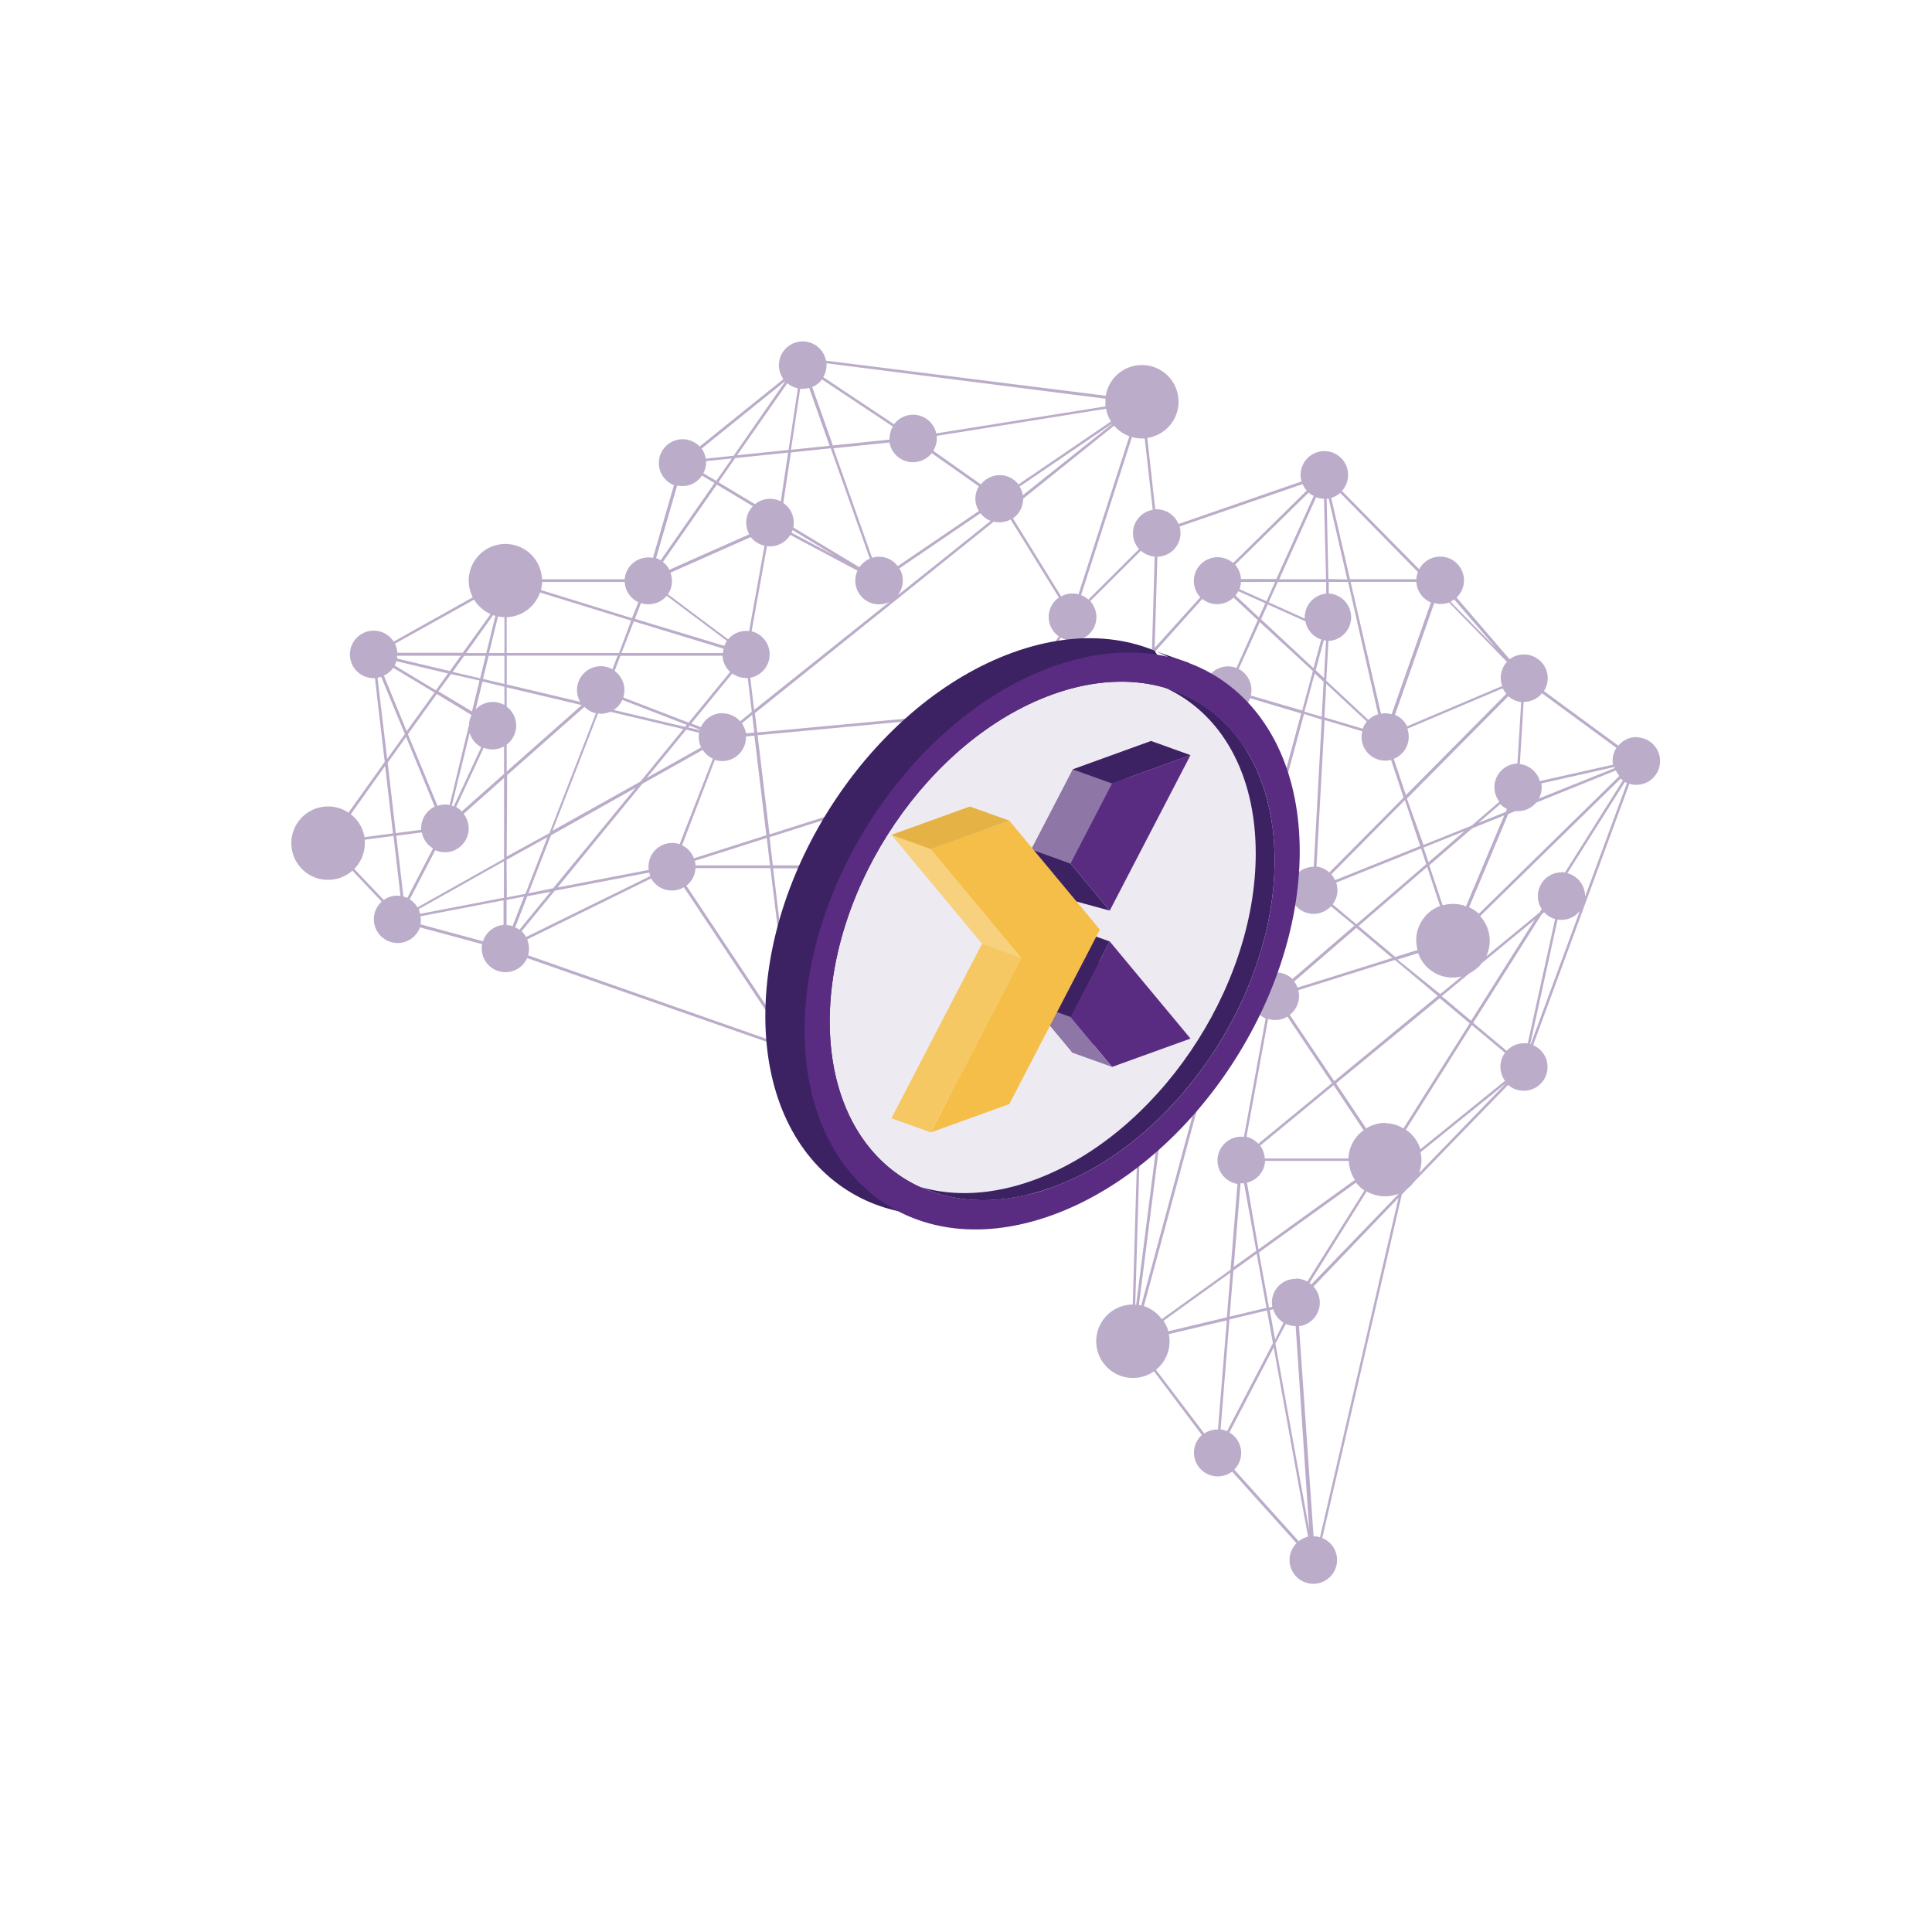 <svg xmlns="http://www.w3.org/2000/svg" width="300" height="300" viewBox="0 0 300 300"><defs><style>.a{fill:#bbadca}.b{fill:#3c2263}.c{fill:#eeeaf2}.d{fill:#8e77a7}.e{fill:#592c82}.f{fill:#f7d17e}.g{fill:#f4be49}.h{fill:#e4b245}.i{fill:#f6c864}</style></defs><title>graph</title><path class="a" d="M254.14 114.45a3.68 3.68 0 0 0-2.85 1.34l-11.55-8.48a3.69 3.69 0 0 0-5.33-4.94l-8.23-9.58a3.69 3.69 0 1 0-5.81-4.39l-12-12.17a3.69 3.69 0 1 0-6.27-1.47L183 81.37a3.69 3.69 0 0 0-3.41-2.29h-.21L178.16 68a5.69 5.69 0 1 0-6.46-6.55L128.26 56a3.69 3.69 0 1 0-6.61 2.87l-13 10.46a3.69 3.69 0 1 0-4 6l-3.26 11.3A3.68 3.68 0 0 0 97 89.94H84.16a5.69 5.69 0 1 0-10.75 2.81l-12.28 6.88a3.69 3.69 0 1 0-3.13 5.68h.22l1.52 13-5.63 7.88a5.7 5.7 0 1 0 .61 9l4.55 4.81a3.69 3.69 0 1 0 5.94 4l9.65 2.6a3.69 3.69 0 0 0 7 2.17L119.71 162a3.69 3.69 0 1 0 7-.29l51.05-22.77-1.87 63.63a5.7 5.7 0 1 0 3.3 10.37l7.44 9.88a3.69 3.69 0 0 0 4.69 5.69l10 11.12a3.69 3.69 0 1 0 4-.81l12.35-53.33.86-.89a5.72 5.72 0 0 0 1.05-1.08l14.6-15.06a3.69 3.69 0 1 0 3.88-6.17l14.95-40.58a3.69 3.69 0 1 0 1.08-7.22zm-11.66 21a3.69 3.69 0 0 0-3.08 5.71l-.32.51-8.3 6.83a5.66 5.66 0 0 0-.94-6.24l21.82-21.36a3.69 3.69 0 0 0 .34.28l-9 14.31a3.71 3.71 0 0 0-.52-.07zM71.56 101.82l-1.7 2.38-8.2-1.94a3.67 3.67 0 0 0 0-.44zm38.08-30.22l4-.41-2.42 3.48-2-1.18a3.67 3.67 0 0 0 .43-1.72c0-.05-.01-.11-.01-.17zm4.52-.47l8.22-.85-1.14 7.57a3.68 3.68 0 0 0-4 .44l-5.67-3.41zm63 14.38a3.67 3.67 0 0 0 2.14.92l-.43 14.62-6.87 7.64-14.35 1.31 7.07-11a3.68 3.68 0 0 0 4.57-5.66zm42.77 4.84a3.69 3.69 0 0 0 2.26 3.2l-6.1 17.36a3.57 3.57 0 0 0-1.65-.09l-4.72-20.47zm10.17 59.21l8.26-6.8-9.93 15.74-4.56-3.82 4.31-3.55a5.71 5.71 0 0 0 1.92-1.57zm-30.8 55.83L198 208l-.83-4.57.53-.13a3.69 3.69 0 0 0 1.61 2.09zm.37.19a3.67 3.67 0 0 0 1.52.33l2.1 31.63-5.25-28.9zm1.52-7a3.67 3.67 0 0 0-3.63 4.34l-.51.12-1.56-8.57 15.07-10.83a5.73 5.73 0 0 0 1.3 1.22L203 199a3.67 3.67 0 0 0-1.81-.47zm-23.58 4.27l15.15-56 3.12 4.93a3.68 3.68 0 0 0 .65 6.37l-3.37 18.38a3.69 3.69 0 0 0-1 7.31l-1.08 13.32-10.68 7.68a5.7 5.7 0 0 0-2.79-2.04zm-54.36-43.49H123l-2.95-24.53h21.11l-16.11 25a3.67 3.67 0 0 0-1.8-.52zM120 134.38l-.5-4.38 31.17-9.91-9.21 14.29zm-12 0a3.68 3.68 0 0 0-.11-.71l11.17-3.55.51 4.26zM80 144l1.88-4.83 3.6-.69-4.83 5.9A3.68 3.68 0 0 0 80 144zm2.05-5.29l3.5-9 13.16-7.39-12.82 15.61zm-18.46 1l4-7.69a3.69 3.69 0 0 0 4.4-5.65l6.28-5.56v12.54l-13.45 7.55a3.7 3.7 0 0 0-1.23-1.28zm9.34-25.9a3.7 3.7 0 0 0 1.8 2.21l-4.28 9.2-.29-.1zm-11.37-11.14l8 1.9-1.87 2.62-6.43-3.86a3.67 3.67 0 0 0 .3-.66zm8.47 2l4.43 1-1.17 4.8-5.21-3.12zm54.61-44.3a3.68 3.68 0 0 0 1-.15l3.18 9-6 .62 1.43-9.46zm4.36 9.24l6.07 17.14a3.7 3.7 0 0 0-1.62 1.33l-10.27-6.18a3.69 3.69 0 0 0-1.55-3.8l1.18-7.84zm12.78 2.16a3.68 3.68 0 0 0 2.9-1.41l7.32 5.16a3.66 3.66 0 0 0 0 3.83l-12.59 8.56a3.67 3.67 0 0 0-4-1.3l-6-17 8.71-.9a3.69 3.69 0 0 0 3.66 3.06zm31-6L158.82 76.9a3.66 3.66 0 0 0-.49-1.35l14.4-9.79zm-8.37 33.05l-7.25 11.24-39.58 3.68-.36-3L154.31 81a3.66 3.66 0 0 0 2.62-.34l7.49 12.12a3.68 3.68 0 0 0-.06 6zm-93.58 26.49l4.28-9.2a3.67 3.67 0 0 0 3.16-.21v4.27L71.71 126a3.7 3.7 0 0 0-.88-.69zm7.85-9.69a3.68 3.68 0 0 0 0-5.89v-3l11.65 2.76-11.65 10.31zm33.51-13.8a3.67 3.67 0 0 0 1.19 2.51l-6.45 7.88-10.15-3.91a3.68 3.68 0 0 0-1.35-4.12l.91-2.35zm41.64-20.93l-14.44 11.55a3.67 3.67 0 0 0 .27-4.19l12.59-8.56a3.69 3.69 0 0 0 1.58 1.2zm-30.77 1.42l6.62 4-6.77-3.6a3.66 3.66 0 0 0 .16-.4zm-3.5 2.53a3.68 3.68 0 0 0 3.15-1.78l10.44 5.55a3.68 3.68 0 0 0 4.95 4.86l-21 16.77-.6-5a3.69 3.69 0 0 0 .21-7.21l2.38-13.23a3.7 3.7 0 0 0 .48.04zm-22.92 23.84l10 3.87-.26.32-11.09-2.63a3.7 3.7 0 0 0 1.35-1.56zm10.43 4l1.61.62v.08l-1.8-.43zm5.12-1.94a3.69 3.69 0 0 0-3.36 2.17l-1.48-.57 6.36-7.77a3.67 3.67 0 0 0 2.17.71h.23l.63 5.25-1.81 1.47a3.68 3.68 0 0 0-2.74-1.23zm-17.1-6.82a3.69 3.69 0 0 0-5 5.06l-11.4-2.7v-4.48h17.22zm-1.8 6.91a3.67 3.67 0 0 0 1.48-.31l11.34 2.69-6.67 8.15L85.79 129l7.07-18.21zm13.27 2.48l2 .47a3.61 3.61 0 0 0 .32 2.27l-8.45 4.74zm8.64-1l1.6-1.31.33 2.75-1.3.12a3.66 3.66 0 0 0-.64-1.55zm3.52-27.59L116.32 98a3.64 3.64 0 0 0-3.26 1.28l-9.34-7a3.67 3.67 0 0 0 .38-3.35l12.48-5.53a3.69 3.69 0 0 0 2.13 1.33zm-18 9.11a3.68 3.68 0 0 0 2.81-1.31l9.34 7a3.68 3.68 0 0 0-.39.77l-13.9-4.2.95-2.44a3.68 3.68 0 0 0 1.13.19zm11.64 6.9a3.68 3.68 0 0 0-.1.67H96.51l1.91-4.92zm-16.23.67H78.68v-5.56A5.69 5.69 0 0 0 83.85 92L98 96.36zm-17.8-5.57v5.57h-2.39l1.39-5.68a5.74 5.74 0 0 0 .94.12zm0 6v4.38l-3.33-.79.88-3.59zm0 4.8v2.84a3.68 3.68 0 0 0-4.46.67l1.05-4.31zm.42 13.73l12-10.6a3.68 3.68 0 0 0 1.78 1l-7.22 18.61-6.63 3.63zm21 1.34l9.37-5.26a3.7 3.7 0 0 0 1.58 1.37l-5.17 13.27a3.67 3.67 0 0 0-4.79 4l-14.17 2.73zm6.17 9.53L111 118a3.69 3.69 0 0 0 4.83-3.51v-.13l1.31-.12L119 129.7l-11.25 3.58a3.7 3.7 0 0 0-1.87-2.05zm13.57-1.66l-1.85-15.41 39.24-3.65-5.82 9zm37.92-19.11l14.21-1.32-4.88 5.41-15 4.78zm14.83-1.38l6.46-.6-.07 2.29-11.1 3.53zm6.87-.64l7.93-.74a3.68 3.68 0 0 0 .07.37l-8.11 2.57zM198 90.36l-1.35 3-4.19-1.88a3.67 3.67 0 0 0 .24-1.11zm7.59-12.91l.32 12.49h-7.27l5.73-12.73a3.67 3.67 0 0 0 1.2.24zm.34 12.91v1.82a3.69 3.69 0 0 0-3.33 3.67v.2l-5.6-2.53 1.43-3.16zM234 125.61l-.2.47-4.22 1.69 3.38-2.91a3.7 3.7 0 0 0 1.04.75zm.38.16h.1l-.13.05zm-.81.85l-5.93 14.11a5.63 5.63 0 0 0-3.62-.14l-2.08-6.23 6.66-5.74zm-24.18 53.27h-13a3.66 3.66 0 0 0-.71-2l11.4-9.39 4.66 7a5.68 5.68 0 0 0-2.36 4.39zm-14-2.29a3.68 3.68 0 0 0-1.84-1.08l3.36-18.3a3.68 3.68 0 0 0 3-.36l6.92 10.33zm-1.29-69.19l7.95 2.37-6.76 25-3.88-25a3.69 3.69 0 0 0 2.7-2.37zm11.14 2.89l-2.69-.8 1.6-5.93 1.38 1.29zm0 .43L204 134.59a3.69 3.69 0 0 0-3.56 2.77l-4.84-1 6.89-25.5zm-4.91 26a3.68 3.68 0 0 0 6.34 3l3.64 3-9.62 8.29A3.68 3.68 0 0 0 198 151h-.36l-2.21-14.22zm-.06 19.85a3.66 3.66 0 0 0 1.33-3.83l15-4.69 6.66 5.58-16.08 13.24zm1.21-4.22a3.68 3.68 0 0 0-.53-.95l9.67-8.33 5.58 4.67zm9.47-9.56l10.66-9.19 2 6.07a5.67 5.67 0 0 0-3.49 6.83l-3.46 1.08zm10.86-9.91l-.76-2.28 6.37-2.56zm-.34.29l-10.84 9.34-3.69-3.09a3.66 3.66 0 0 0 .54-3.38l13.18-5.29zm-14.15 2.49a3.69 3.69 0 0 0-.6-.9l11.43-11.53 2.38 7.13zm-.9-1.2a3.67 3.67 0 0 0-2-.91l1.26-22.76 5.85 1.75A3.68 3.68 0 0 0 216 118l1.95 5.83zm10-17.64a3.67 3.67 0 0 0 2.11-4.67l14.81-6.28a3.69 3.69 0 0 0 .57.84l-15.6 15.74zm-4.83-4.68l-5.94-1.77.29-5.2 6.29 5.86a3.68 3.68 0 0 0-.63 1.16zm-6-7.88l-1.29-1.2 1.26-4.66.35.06zm-13.3-13.47l4.19 1.88-1 2.18-3.64-3.4a3.7 3.7 0 0 0 .43-.61zm4.57 2.05l5.84 2.63a3.69 3.69 0 0 0 2.46 2.82l-1.2 4.45-8.14-7.59zm7 10.35l-1.66 6.13-7.98-2.33a3.67 3.67 0 0 0-1.88-4.12l3.28-7.28zm-13.18 6.6h.36l4 25.45-6-1.18a3.65 3.65 0 0 0-2.74-4.08l3.92-20.2a3.69 3.69 0 0 0 .42.06zm-1.76 24.65l6.14 1.21v.06l-2.42 9-5.15-8.15a3.69 3.69 0 0 0 1.39-2.06zm6.3 2.29l2.06 13.29a3.66 3.66 0 0 0-1 .38l-3.32-5.25zm-2.59 46h.09a3.72 3.72 0 0 0 .45 0l1.9 10.48-3.5 2.51zm1-.1a3.68 3.68 0 0 0 2.82-3.38h13a5.66 5.66 0 0 0 .94 2.95L195.42 194zm21.51-9.28a5.66 5.66 0 0 0-3 .86l-4.68-7 16.1-13.22 4.66 3.9-10.29 16.32a5.66 5.66 0 0 0-2.87-.82zm8.5-20L217 149l3.21-1a5.66 5.66 0 0 0 6.75 3.62zm6-12.48a5.7 5.7 0 0 0-1.52-1l6.09-14.49 1.09-.44h.41a3.68 3.68 0 0 0 2.83-1.32l12.36-5a3.69 3.69 0 0 0 .56.86zm21.1-22.61L238.95 124a3.62 3.62 0 0 0 .39-2.35l11.35-2.55zm-15-.71a3.68 3.68 0 0 0-2.92 5.93l-4.3 3.71-7.48 3-2.58-7.2 15.75-15.89a3.67 3.67 0 0 0 2 .9l-.59 9.65zm-2.43-12.06l-14.81 6.28a3.7 3.7 0 0 0-1.89-1.78l6.1-17.36a3.64 3.64 0 0 0 2.29-.08l9 9.21a3.66 3.66 0 0 0-.74 3.73zM214 110.91a3.68 3.68 0 0 0-1.52.88l-6.54-6.1.34-6.16a3.69 3.69 0 0 0 .05-7.37v-1.8h3zm-7.73-21L206 77.44h.32l2.89 12.54zM203.2 76.5a3.69 3.69 0 0 0 .8.5l-5.81 12.9h-5.49a3.67 3.67 0 0 0-.91-2.22zM186.69 93a3.68 3.68 0 0 0 4.86-.21l3.75 3.5-3.3 7.43a3.68 3.68 0 0 0-5 3.44v.13l-7.88.73.2-6.79zm-8 15l-6.06.56 6.25-6.92zm-12.15-15.84a3.67 3.67 0 0 0-1.76.45l-7.49-12.12a3.68 3.68 0 0 0 1.58-3v-.05L173 66.1a5.7 5.7 0 0 0 2.37 1.64l-7.9 24.54a3.69 3.69 0 0 0-.93-.12zm6-26.74l-14.39 9.8a3.68 3.68 0 0 0-5.83 0L144.91 70a3.67 3.67 0 0 0 .56-1.94 3.74 3.74 0 0 0 0-.38l26.28-4.21a5.66 5.66 0 0 0 .74 1.95zm-34.4 2.84l-8.81.91-3.21-9.07a3.7 3.7 0 0 0 1.52-1.19l11 7.32a3.67 3.67 0 0 0-.51 1.86c-.04.05-.04.11-.03.16zm-15.88-8.76a3.67 3.67 0 0 0 1.63.8l-1.44 9.57-8 .82zm-5.36 19.1a3.68 3.68 0 0 0-.55 4.36l-12.41 5.51a3.7 3.7 0 0 0-1-1.22l8.37-12zM99.13 93.51l-1 2.47L84 91.62a5.69 5.69 0 0 0 .19-1.26H97a3.68 3.68 0 0 0 2.13 3.15zm-22.21 2.12l-1.41 5.78h-3.15l4.21-5.89zm-1.51 6.2l-.85 3.5-4.27-1 1.78-2.49zm-14.34 1.87l6.4 3.84-4.32 6-3.54-8.63a3.7 3.7 0 0 0 1.46-1.22zm6.76 4.06l5.35 3.24v.13a3.66 3.66 0 0 0-.36 1.48l-3 12.38a3.61 3.61 0 0 0-1.88.14L63.34 114zm-.33 17.5a3.69 3.69 0 0 0-2.1 3.32v.27l-3.94.52-1.26-10.94 2.86-4zm-2 4a3.69 3.69 0 0 0 1.74 2.48l-4 7.69a3.67 3.67 0 0 0-.6-.21l-1.1-9.45zm-.5 11.92l13.25-7.44v5.66l-13 2.5a3.66 3.66 0 0 0-.25-.72zm13.66-7.67L85 130l-3.41 8.79-2.89.56zm2.71 5.71l-1.78 4.59a3.68 3.68 0 0 0-.93-.17v-3.9zM81 144.6l5.15-6.29 14.66-2.82a3.67 3.67 0 0 0 .18.54l-19.3 9.47a3.7 3.7 0 0 0-.69-.9zm27-9.8h11.63l3 24.57a3.66 3.66 0 0 0-1.22.45l-14.83-22.29a3.68 3.68 0 0 0 1.42-2.73zm17.54 25.33l-.14-.11 16.26-25.22h6.75zm16.38-25.75l9.34-14.49 14.85-4.72-17.31 19.21zm25-19.46l11.64-3.7-.68 23.16h-28.52zm12.08-3.84l8.21-2.61a3.69 3.69 0 0 0 2.54 2.26l-3.92 20.2a3.66 3.66 0 0 0-4.18 3.44h-3.35zm2.64 23.71a3.66 3.66 0 0 0 .53 1.7l-4 1.77.1-3.47zm3.68 3.48a3.67 3.67 0 0 0 1.79-.47l5.35 8.47-15.25 56.43-.36-.07 8.2-64.37zm-4.64 66.81l10.39-7.47-.56 6.94-9.09 2.17a5.67 5.67 0 0 0-.75-1.63zm10.84-7.79l3.62-2.61 1.52 8.4-5.73 1.37zm5.22 6.2l.92 5.07-7.13 13.68a3.66 3.66 0 0 0-1-.29l1.38-17.07zm-5.84 18.95l6.88-13.21 5.33 29.38a3.67 3.67 0 0 0-1.45.71l-10-11.12a3.68 3.68 0 0 0-.74-5.76zm12.72-23l-.28-.22 8.88-14.22a5.68 5.68 0 0 0 5 .34zm14.67-24l10.26-16.27 5.15 4.31a3.67 3.67 0 0 0 0 4.35l-13.14 10.62a5.71 5.71 0 0 0-2.28-3.05zM236.65 162a3.67 3.67 0 0 0-2.69 1.17l-5.2-4.35 10.63-16.85.38-.31a3.68 3.68 0 0 0 1.71 1.05L237.23 162a3.7 3.7 0 0 0-.58 0zM251 116.13a3.62 3.62 0 0 0-.54 2.61l-11.35 2.55a3.69 3.69 0 0 0-3.11-2.65l.59-9.65a3.68 3.68 0 0 0 2.85-1.34zm-18.67-15.47l-7.1-7.23a3.68 3.68 0 0 0 .57-.36zm-12.4-10.72h-10.31l-2.91-12.63a3.68 3.68 0 0 0 1.4-.77l12.06 12.28a3.67 3.67 0 0 0-.24 1.12zm-17.66-14.77a3.69 3.69 0 0 0 .64 1l-11.43 11.25a3.69 3.69 0 0 0-5.1 5.32l-7.08 7.85.42-14.14a3.68 3.68 0 0 0 3.45-4.69zm-23.27 4a3.68 3.68 0 0 0-2.13 6.09L169 93.1a3.68 3.68 0 0 0-1.13-.69l7.9-24.54a5.69 5.69 0 0 0 1.55.22h.43zm-7.35-17.26v.51a5.74 5.74 0 0 0 0 .69l-26.27 4.19a3.68 3.68 0 0 0-6.55-1.42l-11-7.32a3.67 3.67 0 0 0 .51-1.86v-.29zm-49.73-2.72v.05l-8 11.53-4.33.45a3.66 3.66 0 0 0-.64-1.57zm-16.77 16.2a3.67 3.67 0 0 0 3.85-1.54l1.95 1.15-8.36 12a3.67 3.67 0 0 0-.71-.34zM73.62 93.11a5.71 5.71 0 0 0 2.56 2.25l-4.32 6H61.7a3.66 3.66 0 0 0-.37-1.41zm-15 12.13a3.66 3.66 0 0 0 .57-.15l3.68 8.91-2.75 3.84zm1.18 13.69l1.22 10.48-4.42.59a5.68 5.68 0 0 0-2.13-3.56zm-4.79 16a5.68 5.68 0 0 0 1.64-4v-.54l4.45-.59 1.09 9.31a3.61 3.61 0 0 0-2.6.64zm10.28 8.6a3.54 3.54 0 0 0 0-1.25l12.9-2.48v3.82a3.69 3.69 0 0 0-3.19 2.54zM82 148.34a3.67 3.67 0 0 0-.15-2.46l19.26-9.48a3.68 3.68 0 0 0 5.08 1.37L121 160.05a3.7 3.7 0 0 0-1.2 1.53zm44.51 13a3.7 3.7 0 0 0-.66-.9L149 134.8h28.89l-.11 3.66zm55.87-24.46a3.68 3.68 0 0 0 2.24 1.37l-8.2 64.36h-.14l1.88-63.84zm-2.88 75.82a5.69 5.69 0 0 0 2-5.54l9-2.13-1.37 16.94H189a3.67 3.67 0 0 0-2 .62zm25.47 26a3.68 3.68 0 0 0-1-.14l-2.26-32.63a3.68 3.68 0 0 0 2.25-6.15l13.2-13.78zm15.64-59.8l13.29-10.74-13.55 14a5.61 5.61 0 0 0 .23-3.26zm17-16.77l4.25-19.35a3.64 3.64 0 0 0 3.45-1.31l-7.62 20.68zm8.52-22.89v-.09a3.69 3.69 0 0 0-2.75-3.56l8.94-14.17.32.16z"/><path class="b" d="M184.71 102.97l-5.43-1.92 1.18 1.82 4.25.1zM195.72 130c0 23.51-17.21 48.8-38.44 56.47s-38.44-5.17-38.44-28.68 17.21-48.8 38.44-56.47 38.44 5.19 38.44 28.68z"/><path class="c" d="M197.92 133.63c0 21.13-15.46 43.85-34.54 50.75s-34.54-4.64-34.54-25.78 15.46-43.85 34.54-50.75 34.54 4.65 34.54 25.78z"/><path class="b" d="M144.22 188.68l-6.42-2.3 5.89-.37.53 2.67z"/><path class="d" d="M166.23 134.08l12.52-19.02-12.18 4.41-6.44 12.41 6.1 2.2z"/><path class="e" d="M160.13 155.73l6.44 7.75 12.18-4.4L166.22 144l-6.09 11.73z"/><path class="b" d="M165.97 139.67l6.35 1.73-6.09-7.32-6.1-2.2 5.84 7.79z"/><path class="e" d="M172.32 141.4l12.54-24.14-12.18 4.4-6.45 12.42 6.09 7.32zM166.23 157.92l6.45 7.75 12.18-4.4-12.54-15.08-6.09 11.73z"/><path class="b" d="M178.75 115.06l6.11 2.2-12.18 4.4-6.11-2.19 12.18-4.41zM166.22 144l6.1 2.19-6.09 11.73-6.1-2.19 6.09-11.73z"/><path class="d" d="M172.68 165.67l-6.11-2.19-6.44-7.75 6.1 2.19 6.45 7.75z"/><path class="f" d="M164.69 142.16l-14.08-16.92-12.18 4.4 14.07 16.92-14.07 27.09 12.18-4.4 14.08-27.09z"/><path class="g" d="M170.79 144.35l-14.07-16.92-12.18 4.4 14.07 16.92-14.07 27.09 12.18-4.4 14.07-27.09z"/><path class="h" d="M156.72 127.43l-6.11-2.19-12.18 4.4 6.11 2.19 12.18-4.4z"/><path class="i" d="M152.5 146.56l6.11 2.19-14.07 27.09-6.11-2.19 14.07-27.09z"/><path class="b" d="M163.38 184.37c19.08-6.9 34.54-29.62 34.54-50.75 0-14.05-6.84-23.86-17-26.83 8.53 3.88 14.07 13.09 14.07 25.73 0 21.13-15.46 43.85-34.54 50.75-6.39 2.31-12.38 2.55-17.51 1.05 5.7 2.62 12.78 2.82 20.44.05z"/><path class="e" d="M163.38 103.54c-21.23 7.67-38.44 33-38.44 56.47s17.21 36.36 38.44 28.68 38.44-33 38.44-56.47-17.21-36.36-38.44-28.68zm0 80.84c-19.08 6.9-34.54-4.64-34.54-25.78s15.46-43.85 34.54-50.75 34.54 4.64 34.54 25.78-15.46 43.85-34.54 50.74z"/></svg>